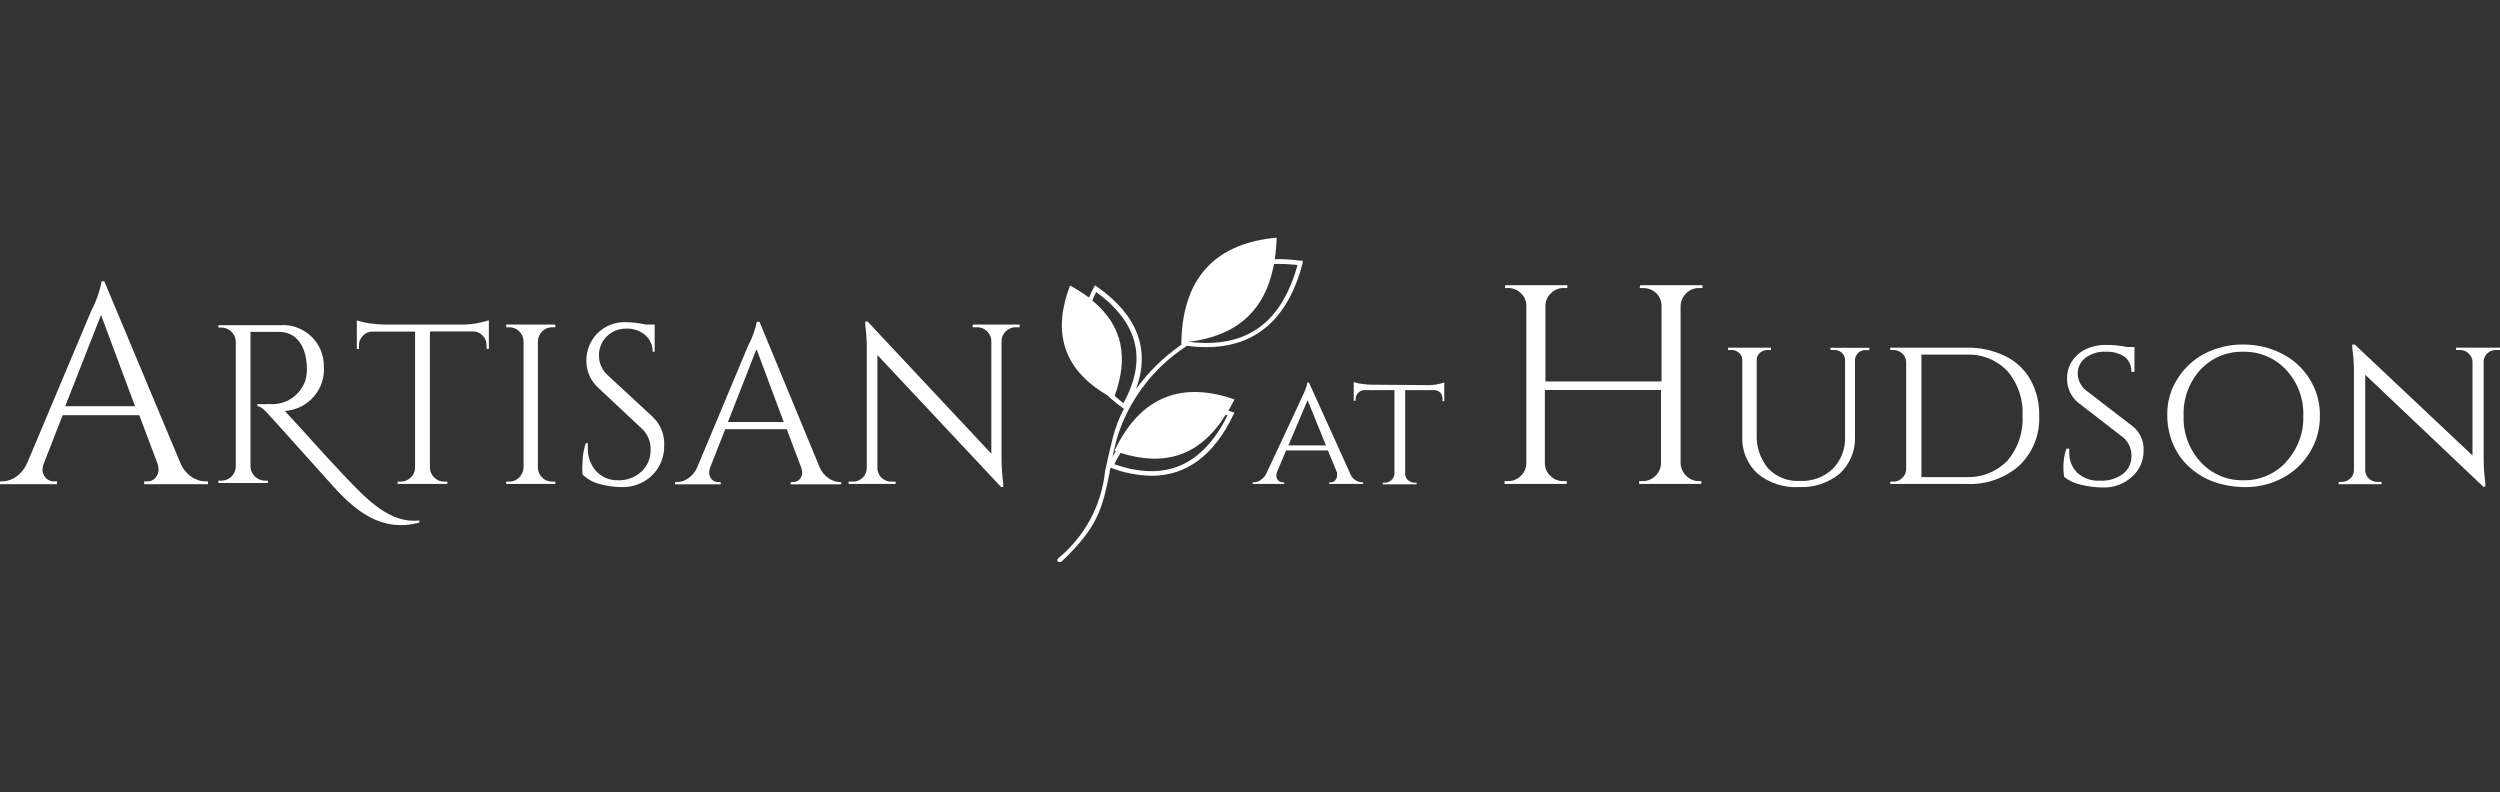 <svg width="284" height="90" viewBox="0 0 284 90" fill="none" xmlns="http://www.w3.org/2000/svg">
<rect x="0" y="0" width="284" height="90" fill="#333333" stroke="none"/>
<path d="M21.713 54.141C21.168 53.752 20.744 53.215 20.491 52.595L11.846 31.949H11.552C11.326 33.126 10.925 34.262 10.362 35.32L3.078 52.626C2.803 53.242 2.371 53.775 1.825 54.172C1.369 54.487 0.832 54.664 0.278 54.682H0V55.007H6.48V54.682H6.186C5.994 54.696 5.801 54.664 5.624 54.588C5.446 54.513 5.289 54.397 5.165 54.249C4.97 54.024 4.851 53.742 4.825 53.445C4.826 53.186 4.873 52.93 4.964 52.687L7.114 47.166H15.821L17.893 52.657C17.973 52.907 18.015 53.167 18.017 53.43C17.998 53.733 17.878 54.022 17.677 54.249C17.557 54.398 17.402 54.515 17.227 54.59C17.052 54.666 16.861 54.697 16.671 54.682H16.378V55.007H23.631V54.682H23.368C22.773 54.678 22.195 54.489 21.713 54.141ZM7.408 46.146L11.475 35.784L15.341 46.146H7.408Z" fill="white"/>
<path d="M39.111 54.048C36.188 50.955 34.564 49.038 32.353 46.687C32.981 46.648 33.595 46.484 34.159 46.206C34.724 45.927 35.227 45.539 35.64 45.064C36.053 44.589 36.367 44.037 36.565 43.439C36.763 42.842 36.84 42.211 36.791 41.584C36.794 40.94 36.662 40.304 36.405 39.714C36.148 39.124 35.771 38.594 35.299 38.158C34.826 37.722 34.268 37.389 33.66 37.18C33.051 36.971 32.406 36.89 31.765 36.944H24.806V37.207H25.131C25.551 37.206 25.957 37.365 26.264 37.653C26.572 37.94 26.758 38.334 26.785 38.753V53.059C26.762 53.477 26.579 53.871 26.274 54.158C25.969 54.446 25.565 54.606 25.146 54.605H24.806V54.868H30.435V54.605H30.126C29.703 54.606 29.296 54.447 28.986 54.16C28.677 53.873 28.487 53.48 28.456 53.059V37.702H31.672C33.776 37.702 34.765 39.434 34.858 41.63C34.889 42.15 34.837 42.672 34.704 43.176C34.428 44.026 33.873 44.757 33.129 45.251C32.385 45.745 31.495 45.973 30.605 45.898C30.152 45.924 29.698 45.924 29.244 45.898V46.146C29.677 46.146 30.157 46.687 30.791 47.383C32.477 49.285 36.482 53.693 37.735 55.115C40.487 58.209 43.457 60.482 47.632 59.368V59.121C44.369 59.508 41.771 56.863 39.111 54.048Z" fill="white"/>
<path d="M52.334 36.867H43.627C43.036 36.857 42.447 36.806 41.864 36.712C41.413 36.646 40.968 36.543 40.534 36.403V39.65H40.781V39.217C40.777 39.019 40.813 38.823 40.888 38.639C40.962 38.456 41.073 38.289 41.214 38.15C41.345 38.003 41.504 37.885 41.682 37.802C41.861 37.72 42.054 37.675 42.251 37.671H47.153V53.136C47.15 53.345 47.105 53.552 47.02 53.743C46.935 53.935 46.812 54.107 46.658 54.249C46.505 54.4 46.324 54.518 46.124 54.597C45.925 54.677 45.712 54.716 45.498 54.713H45.173V54.976H50.818V54.713H50.478C50.266 54.719 50.054 54.68 49.857 54.601C49.66 54.521 49.482 54.401 49.334 54.249C49.178 54.105 49.054 53.931 48.969 53.736C48.884 53.542 48.839 53.333 48.839 53.12V37.655H53.803C53.999 37.661 54.192 37.707 54.37 37.789C54.548 37.871 54.708 37.989 54.839 38.135C54.98 38.274 55.091 38.44 55.166 38.624C55.24 38.807 55.276 39.004 55.272 39.202V39.635H55.535V36.387C55.2 36.493 54.859 36.58 54.514 36.65C53.799 36.812 53.067 36.885 52.334 36.867Z" fill="white"/>
<path d="M57.499 37.176H57.839C58.052 37.171 58.263 37.209 58.46 37.289C58.657 37.369 58.835 37.488 58.984 37.64C59.288 37.938 59.465 38.343 59.478 38.769V53.09C59.469 53.521 59.291 53.932 58.984 54.234C58.836 54.389 58.659 54.511 58.462 54.593C58.265 54.676 58.053 54.717 57.839 54.713H57.499V54.976H63.082V54.713H62.742C62.526 54.719 62.311 54.679 62.111 54.597C61.911 54.514 61.731 54.391 61.582 54.234C61.427 54.087 61.305 53.909 61.222 53.712C61.14 53.515 61.099 53.303 61.102 53.09V38.769C61.116 38.343 61.293 37.938 61.597 37.64C61.746 37.488 61.924 37.369 62.121 37.289C62.318 37.209 62.529 37.171 62.742 37.176H63.082V36.867H57.499V37.176Z" fill="white"/>
<path d="M69.082 42.666C68.756 42.388 68.494 42.041 68.315 41.651C68.136 41.261 68.044 40.837 68.046 40.408C68.035 40.001 68.107 39.596 68.259 39.219C68.41 38.841 68.638 38.498 68.928 38.212C69.22 37.926 69.566 37.701 69.945 37.55C70.325 37.399 70.731 37.324 71.139 37.331C71.921 37.299 72.686 37.558 73.289 38.057C73.562 38.292 73.78 38.584 73.927 38.913C74.074 39.242 74.147 39.599 74.139 39.96H74.371V36.867H73.351C72.624 36.705 71.883 36.617 71.139 36.604C70.527 36.574 69.915 36.674 69.345 36.898C68.774 37.122 68.258 37.464 67.83 37.903C67.034 38.735 66.596 39.845 66.608 40.996C66.607 41.581 66.73 42.159 66.97 42.693C67.21 43.226 67.561 43.702 68 44.089L72.949 48.728C73.27 49.033 73.521 49.404 73.687 49.815C73.852 50.226 73.927 50.667 73.907 51.11C73.917 51.573 73.828 52.033 73.647 52.46C73.466 52.886 73.196 53.27 72.856 53.584C72.131 54.245 71.176 54.595 70.196 54.559C69.734 54.571 69.274 54.485 68.847 54.307C68.421 54.128 68.037 53.861 67.721 53.523C67.081 52.8 66.743 51.858 66.778 50.894C66.778 50.708 66.778 50.522 66.778 50.337H66.546C66.311 51.04 66.186 51.776 66.175 52.517C66.137 52.98 66.137 53.446 66.175 53.909C66.726 54.441 67.409 54.815 68.154 54.992C68.94 55.212 69.751 55.327 70.567 55.332C71.212 55.36 71.855 55.256 72.459 55.027C73.062 54.799 73.613 54.45 74.078 54.002C74.524 53.56 74.877 53.032 75.113 52.45C75.35 51.868 75.466 51.243 75.454 50.615C75.485 50.012 75.385 49.409 75.161 48.849C74.937 48.288 74.593 47.783 74.155 47.367L69.082 42.666Z" fill="white"/>
<path d="M94.089 54.296C93.655 53.996 93.317 53.577 93.115 53.09L86.279 36.557H85.97C85.783 37.486 85.46 38.383 85.011 39.217L79.181 53.136C78.968 53.626 78.619 54.044 78.176 54.342C77.811 54.606 77.373 54.751 76.923 54.76H76.691V55.023H81.872V54.76H81.64C81.486 54.772 81.332 54.748 81.189 54.688C81.047 54.629 80.92 54.537 80.82 54.419C80.667 54.236 80.575 54.009 80.557 53.77C80.558 53.565 80.589 53.362 80.65 53.167L82.382 48.759H89.373L91.027 53.136C91.101 53.334 91.137 53.543 91.135 53.755C91.119 54.001 91.021 54.235 90.857 54.419C90.76 54.537 90.637 54.629 90.497 54.688C90.357 54.748 90.204 54.772 90.053 54.76H89.821V55.023H95.558V54.76H95.357C94.898 54.735 94.456 54.574 94.089 54.296ZM82.692 47.94L85.939 39.65L89.032 47.94H82.692Z" fill="white"/>
<path d="M110.498 37.176H111.024C111.227 37.175 111.429 37.214 111.617 37.291C111.806 37.368 111.977 37.481 112.122 37.624C112.277 37.769 112.401 37.943 112.486 38.138C112.571 38.332 112.616 38.541 112.616 38.753V51.543L98.559 36.526H98.296V36.944C98.421 37.877 98.478 38.818 98.466 39.759V53.136C98.469 53.346 98.43 53.554 98.35 53.748C98.27 53.942 98.152 54.118 98.002 54.265C97.858 54.408 97.686 54.522 97.498 54.599C97.309 54.675 97.108 54.715 96.904 54.713H96.409V54.976H101.744V54.713H101.25C100.979 54.715 100.712 54.646 100.476 54.512C100.235 54.38 100.033 54.186 99.891 53.949C99.75 53.712 99.674 53.442 99.672 53.167V40.331L113.73 55.332H113.962V54.868C113.835 53.93 113.773 52.984 113.776 52.038V38.722C113.781 38.516 113.827 38.312 113.912 38.123C113.997 37.935 114.119 37.765 114.271 37.624C114.416 37.481 114.587 37.368 114.775 37.291C114.964 37.214 115.166 37.175 115.369 37.176H115.833V36.867H110.498V37.176Z" fill="white"/>
<path d="M153.336 53.693L148.696 43.455H148.526C148.457 43.818 148.343 44.172 148.186 44.506C148.078 44.785 146.639 47.847 143.902 53.693C143.763 54.024 143.532 54.308 143.237 54.512C143.01 54.686 142.734 54.783 142.448 54.791H142.294V54.976H145.882V54.791H145.727C145.62 54.796 145.513 54.775 145.416 54.729C145.318 54.684 145.234 54.614 145.17 54.528C145.062 54.396 144.997 54.234 144.985 54.064C144.989 53.905 145.02 53.748 145.078 53.6L146.098 51.172H150.846L151.882 53.662C151.905 53.8 151.905 53.941 151.882 54.079C151.87 54.249 151.805 54.412 151.697 54.543C151.633 54.625 151.55 54.69 151.456 54.733C151.362 54.776 151.259 54.796 151.155 54.791H151.001V54.976H154.851V54.791H154.697C154.386 54.766 154.089 54.648 153.846 54.453C153.603 54.257 153.425 53.992 153.336 53.693ZM146.361 50.6L148.542 45.465L150.629 50.6H146.361Z" fill="white"/>
<path d="M155.872 43.702C155.531 43.7 155.19 43.674 154.851 43.625C154.488 43.595 154.13 43.522 153.784 43.408V45.527H154.001V45.218C154.024 44.977 154.141 44.755 154.326 44.599C154.412 44.507 154.518 44.434 154.635 44.386C154.753 44.338 154.879 44.316 155.006 44.321H158.408V53.816C158.403 53.952 158.369 54.085 158.311 54.207C158.252 54.329 158.17 54.438 158.068 54.528C157.966 54.628 157.845 54.707 157.712 54.76C157.58 54.813 157.438 54.839 157.295 54.837H157.078V55.023H160.929V54.837H160.728C160.538 54.84 160.351 54.792 160.187 54.698C160.02 54.623 159.879 54.501 159.78 54.347C159.681 54.194 159.629 54.015 159.63 53.832V44.321H163.017C163.24 44.338 163.45 44.437 163.605 44.599C163.776 44.778 163.871 45.017 163.868 45.264V45.574H164.069V43.455C163.391 43.68 162.678 43.78 161.965 43.749L155.872 43.702Z" fill="white"/>
<path d="M186.261 32.722H186.678C187.04 32.723 187.396 32.813 187.715 32.985C188.028 33.153 188.29 33.403 188.472 33.708C188.655 34.013 188.751 34.362 188.751 34.717V43.331H175.559V34.717C175.564 34.452 175.623 34.19 175.732 33.949C175.841 33.707 175.998 33.489 176.193 33.31C176.378 33.12 176.599 32.971 176.844 32.87C177.089 32.768 177.351 32.718 177.616 32.722H178.049V32.397H170.981V32.722H171.337C171.604 32.72 171.868 32.77 172.115 32.871C172.362 32.972 172.587 33.121 172.775 33.31C172.969 33.49 173.123 33.708 173.229 33.95C173.336 34.192 173.392 34.453 173.394 34.717V52.626C173.392 52.892 173.336 53.156 173.23 53.4C173.124 53.645 172.969 53.865 172.775 54.048C172.59 54.242 172.366 54.395 172.119 54.499C171.871 54.602 171.605 54.654 171.337 54.651H170.92V54.976H177.987V54.651H177.554C177.286 54.654 177.02 54.602 176.773 54.499C176.525 54.395 176.302 54.242 176.116 54.048C175.917 53.869 175.759 53.65 175.652 53.404C175.545 53.159 175.493 52.893 175.497 52.626V44.305H188.689V52.657C188.672 53.191 188.444 53.697 188.055 54.064C187.866 54.252 187.642 54.401 187.395 54.502C187.148 54.603 186.883 54.654 186.617 54.651H186.199V54.976H193.267V54.651H192.988C192.72 54.654 192.454 54.602 192.207 54.499C191.959 54.395 191.736 54.242 191.55 54.048C191.16 53.676 190.933 53.165 190.916 52.626V34.748C190.933 34.209 191.16 33.698 191.55 33.325C191.736 33.132 191.959 32.978 192.207 32.875C192.454 32.771 192.72 32.719 192.988 32.722H193.406V32.397H186.338L186.261 32.722Z" fill="white"/>
<path d="M207.974 39.759H208.36C208.678 39.745 208.989 39.856 209.227 40.068C209.342 40.168 209.435 40.291 209.499 40.43C209.564 40.569 209.597 40.719 209.598 40.872V49.533C209.635 50.22 209.53 50.907 209.287 51.552C209.045 52.196 208.672 52.783 208.19 53.275C207.69 53.741 207.1 54.102 206.457 54.336C205.814 54.569 205.131 54.672 204.448 54.636C203.779 54.671 203.111 54.56 202.489 54.312C201.867 54.063 201.306 53.683 200.844 53.198C199.944 52.087 199.487 50.682 199.561 49.254V40.872C199.56 40.721 199.592 40.572 199.657 40.435C199.721 40.299 199.815 40.179 199.932 40.083C200.167 39.866 200.478 39.749 200.798 39.759H201.185V39.496H196.298V39.759H196.684C197.004 39.749 197.315 39.866 197.55 40.083C197.668 40.179 197.762 40.299 197.826 40.435C197.89 40.572 197.923 40.721 197.922 40.872V49.563C197.884 50.35 198.017 51.135 198.314 51.864C198.61 52.593 199.062 53.249 199.638 53.785C200.965 54.877 202.655 55.43 204.37 55.332C206.056 55.415 207.712 54.863 209.01 53.785C209.586 53.246 210.038 52.587 210.335 51.856C210.631 51.124 210.765 50.337 210.727 49.548V40.857C210.739 40.663 210.803 40.476 210.912 40.315C211.022 40.138 211.177 39.994 211.363 39.898C211.548 39.803 211.756 39.76 211.964 39.774H212.35V39.511H207.912L207.974 39.759Z" fill="white"/>
<path d="M227.738 40.424C226.367 39.776 224.862 39.458 223.346 39.496H214.732V39.759H215.041C215.428 39.752 215.803 39.889 216.093 40.145C216.232 40.273 216.344 40.429 216.421 40.602C216.498 40.775 216.539 40.961 216.541 41.151V53.322C216.536 53.506 216.493 53.687 216.416 53.854C216.339 54.022 216.229 54.172 216.093 54.296C215.961 54.433 215.803 54.541 215.627 54.613C215.451 54.684 215.262 54.719 215.072 54.713H214.732V54.976H223.346C225.557 55.097 227.727 54.348 229.393 52.889C230.152 52.161 230.747 51.28 231.137 50.304C231.526 49.327 231.701 48.278 231.651 47.228C231.692 45.792 231.344 44.37 230.646 43.115C229.977 41.939 228.962 40.999 227.738 40.424ZM228.047 52.332C227.447 52.95 226.724 53.435 225.925 53.757C225.126 54.08 224.269 54.231 223.408 54.203H218.274V40.285H223.408C224.27 40.249 225.129 40.398 225.929 40.721C226.729 41.043 227.451 41.532 228.047 42.156C229.251 43.569 229.865 45.39 229.764 47.244C229.861 49.096 229.247 50.916 228.047 52.332Z" fill="white"/>
<path d="M237.033 44.398C236.727 44.172 236.478 43.878 236.304 43.541C236.13 43.203 236.035 42.83 236.027 42.45C236.022 42.094 236.102 41.743 236.261 41.426C236.419 41.108 236.652 40.833 236.94 40.625C237.604 40.146 238.412 39.911 239.229 39.96C239.99 39.915 240.746 40.121 241.378 40.547C241.626 40.751 241.821 41.009 241.95 41.302C242.079 41.594 242.138 41.914 242.121 42.233H242.476V39.418H241.626C240.848 39.255 240.054 39.177 239.26 39.187C238.453 39.168 237.654 39.337 236.924 39.681C236.294 39.984 235.758 40.455 235.378 41.042C235.013 41.592 234.819 42.238 234.821 42.898C234.796 43.433 234.894 43.967 235.109 44.458C235.323 44.949 235.648 45.383 236.058 45.728L241.208 49.703C241.505 49.959 241.743 50.277 241.903 50.636C242.063 50.994 242.143 51.383 242.136 51.775C242.148 52.165 242.068 52.553 241.905 52.907C241.741 53.261 241.497 53.572 241.193 53.816C240.426 54.383 239.484 54.662 238.533 54.605C238.073 54.633 237.612 54.569 237.177 54.418C236.741 54.266 236.34 54.031 235.997 53.724C235.693 53.426 235.454 53.07 235.294 52.676C235.135 52.282 235.058 51.859 235.069 51.435C235.069 51.28 235.069 51.126 235.069 50.971H234.744C234.528 51.593 234.413 52.246 234.404 52.904C234.391 53.328 234.417 53.752 234.481 54.172C235.047 54.617 235.709 54.924 236.414 55.069C237.244 55.271 238.096 55.375 238.95 55.378C240.143 55.407 241.3 54.975 242.183 54.172C242.605 53.802 242.943 53.345 243.172 52.833C243.402 52.32 243.518 51.764 243.513 51.203C243.542 50.685 243.45 50.168 243.243 49.692C243.036 49.217 242.721 48.797 242.322 48.465L237.033 44.398Z" fill="white"/>
<path d="M259.194 40.161C257.839 39.474 256.337 39.123 254.817 39.14C253.303 39.123 251.806 39.474 250.456 40.161C249.187 40.826 248.118 41.819 247.363 43.037C246.612 44.199 246.21 45.551 246.203 46.934C246.169 48.16 246.401 49.38 246.884 50.507C247.31 51.491 247.943 52.372 248.74 53.09C249.547 53.815 250.487 54.377 251.508 54.744C252.697 55.153 253.947 55.352 255.204 55.332C256.622 55.325 258.018 54.974 259.271 54.311C260.545 53.652 261.615 52.657 262.364 51.435C263.158 50.177 263.567 48.715 263.54 47.228C263.564 45.747 263.156 44.29 262.364 43.037C261.594 41.804 260.496 40.808 259.194 40.161ZM259.658 52.533C259.044 53.19 258.298 53.71 257.47 54.059C256.641 54.408 255.748 54.579 254.848 54.559C253.942 54.58 253.041 54.408 252.206 54.053C251.371 53.698 250.622 53.169 250.008 52.502C249.352 51.794 248.842 50.964 248.508 50.059C248.173 49.154 248.021 48.192 248.059 47.228C247.985 45.282 248.686 43.386 250.008 41.955C250.629 41.301 251.381 40.785 252.215 40.441C253.049 40.097 253.947 39.933 254.848 39.96C255.753 39.94 256.652 40.112 257.487 40.464C258.321 40.816 259.071 41.339 259.689 42.001C260.349 42.706 260.862 43.536 261.2 44.441C261.537 45.346 261.691 46.309 261.653 47.275C261.681 48.234 261.52 49.19 261.177 50.087C260.835 50.984 260.319 51.805 259.658 52.502V52.533Z" fill="white"/>
<path d="M279.005 39.496V39.759H279.438C279.617 39.753 279.795 39.783 279.962 39.847C280.129 39.911 280.282 40.007 280.412 40.13C280.681 40.361 280.848 40.689 280.876 41.042V51.744L267.499 39.14H267.22V39.558C267.352 40.49 267.414 41.431 267.406 42.372V53.399C267.41 53.579 267.374 53.758 267.302 53.924C267.23 54.089 267.123 54.237 266.988 54.358C266.855 54.486 266.697 54.586 266.525 54.652C266.352 54.718 266.168 54.75 265.983 54.744H265.674V55.007H270.545V54.744H270.097C269.724 54.754 269.362 54.615 269.092 54.358C268.962 54.234 268.86 54.085 268.791 53.92C268.721 53.755 268.687 53.578 268.69 53.399V42.573L282.098 55.286H282.33V54.822C282.203 53.884 282.141 52.938 282.144 51.992V41.042C282.149 40.868 282.19 40.698 282.265 40.541C282.339 40.383 282.446 40.243 282.577 40.13C282.848 39.885 283.202 39.752 283.567 39.759H284V39.496H279.005Z" fill="white"/>
<path d="M126.597 51.218H126.767C126.643 51.45 126.504 51.667 126.38 51.914C126.519 51.28 126.674 50.6 126.86 49.857C128.163 45.559 130.932 41.854 134.685 39.388L134.824 39.279C135.557 39.382 136.296 39.434 137.036 39.434C142.65 39.434 146.315 36.233 147.985 29.892V29.614H147.691C146.739 29.475 145.777 29.418 144.815 29.444C144.937 28.634 145.009 27.818 145.031 27C138.629 27.572 134.407 31.021 134.206 38.722C134.206 38.722 134.206 38.862 134.206 38.939V39.156C132.214 40.53 130.472 42.235 129.056 44.197C130.695 39.712 129.226 35.815 124.648 32.583L124.401 32.413L124.246 32.676C124.047 33.043 123.866 33.419 123.705 33.805C123.024 33.297 122.306 32.842 121.555 32.444C119.638 37.439 120.519 41.816 125.777 44.893C126.372 45.455 127.008 45.972 127.679 46.44C127.118 47.503 126.687 48.629 126.396 49.795C126.025 51.249 125.762 52.486 125.53 53.569C125.125 57.434 123.206 60.981 120.194 63.436C120.144 63.487 120.116 63.557 120.116 63.629C120.116 63.701 120.144 63.77 120.194 63.822C120.254 63.843 120.32 63.843 120.38 63.822C120.44 63.843 120.505 63.843 120.565 63.822C124.772 59.832 125.205 57.775 126.056 53.677C126.056 53.507 126.056 53.322 126.179 53.136C127.661 53.709 129.231 54.017 130.819 54.048C134.778 54.048 137.886 51.744 140.098 47.151L140.222 46.873L139.943 46.78L139.541 46.656C139.788 46.254 140.005 45.821 140.237 45.373C134.546 43.393 129.674 44.738 126.597 51.218ZM147.397 30.108C145.557 36.774 141.521 39.62 135.025 38.831C140.283 38.197 143.717 35.49 144.722 29.985C145.615 29.963 146.51 30.004 147.397 30.108ZM126.628 44.97C128.174 40.718 127.633 37.068 124.091 34.145C124.231 33.82 124.354 33.511 124.525 33.171C129.319 36.681 130.355 40.826 127.618 45.806C127.293 45.558 126.968 45.264 126.628 44.97ZM139.448 47.182C136.587 52.935 132.365 54.744 126.581 52.734C126.813 52.285 127.045 51.852 127.293 51.45C132.195 52.997 136.278 51.899 139.232 47.12L139.448 47.182Z" fill="white"/>
</svg>
